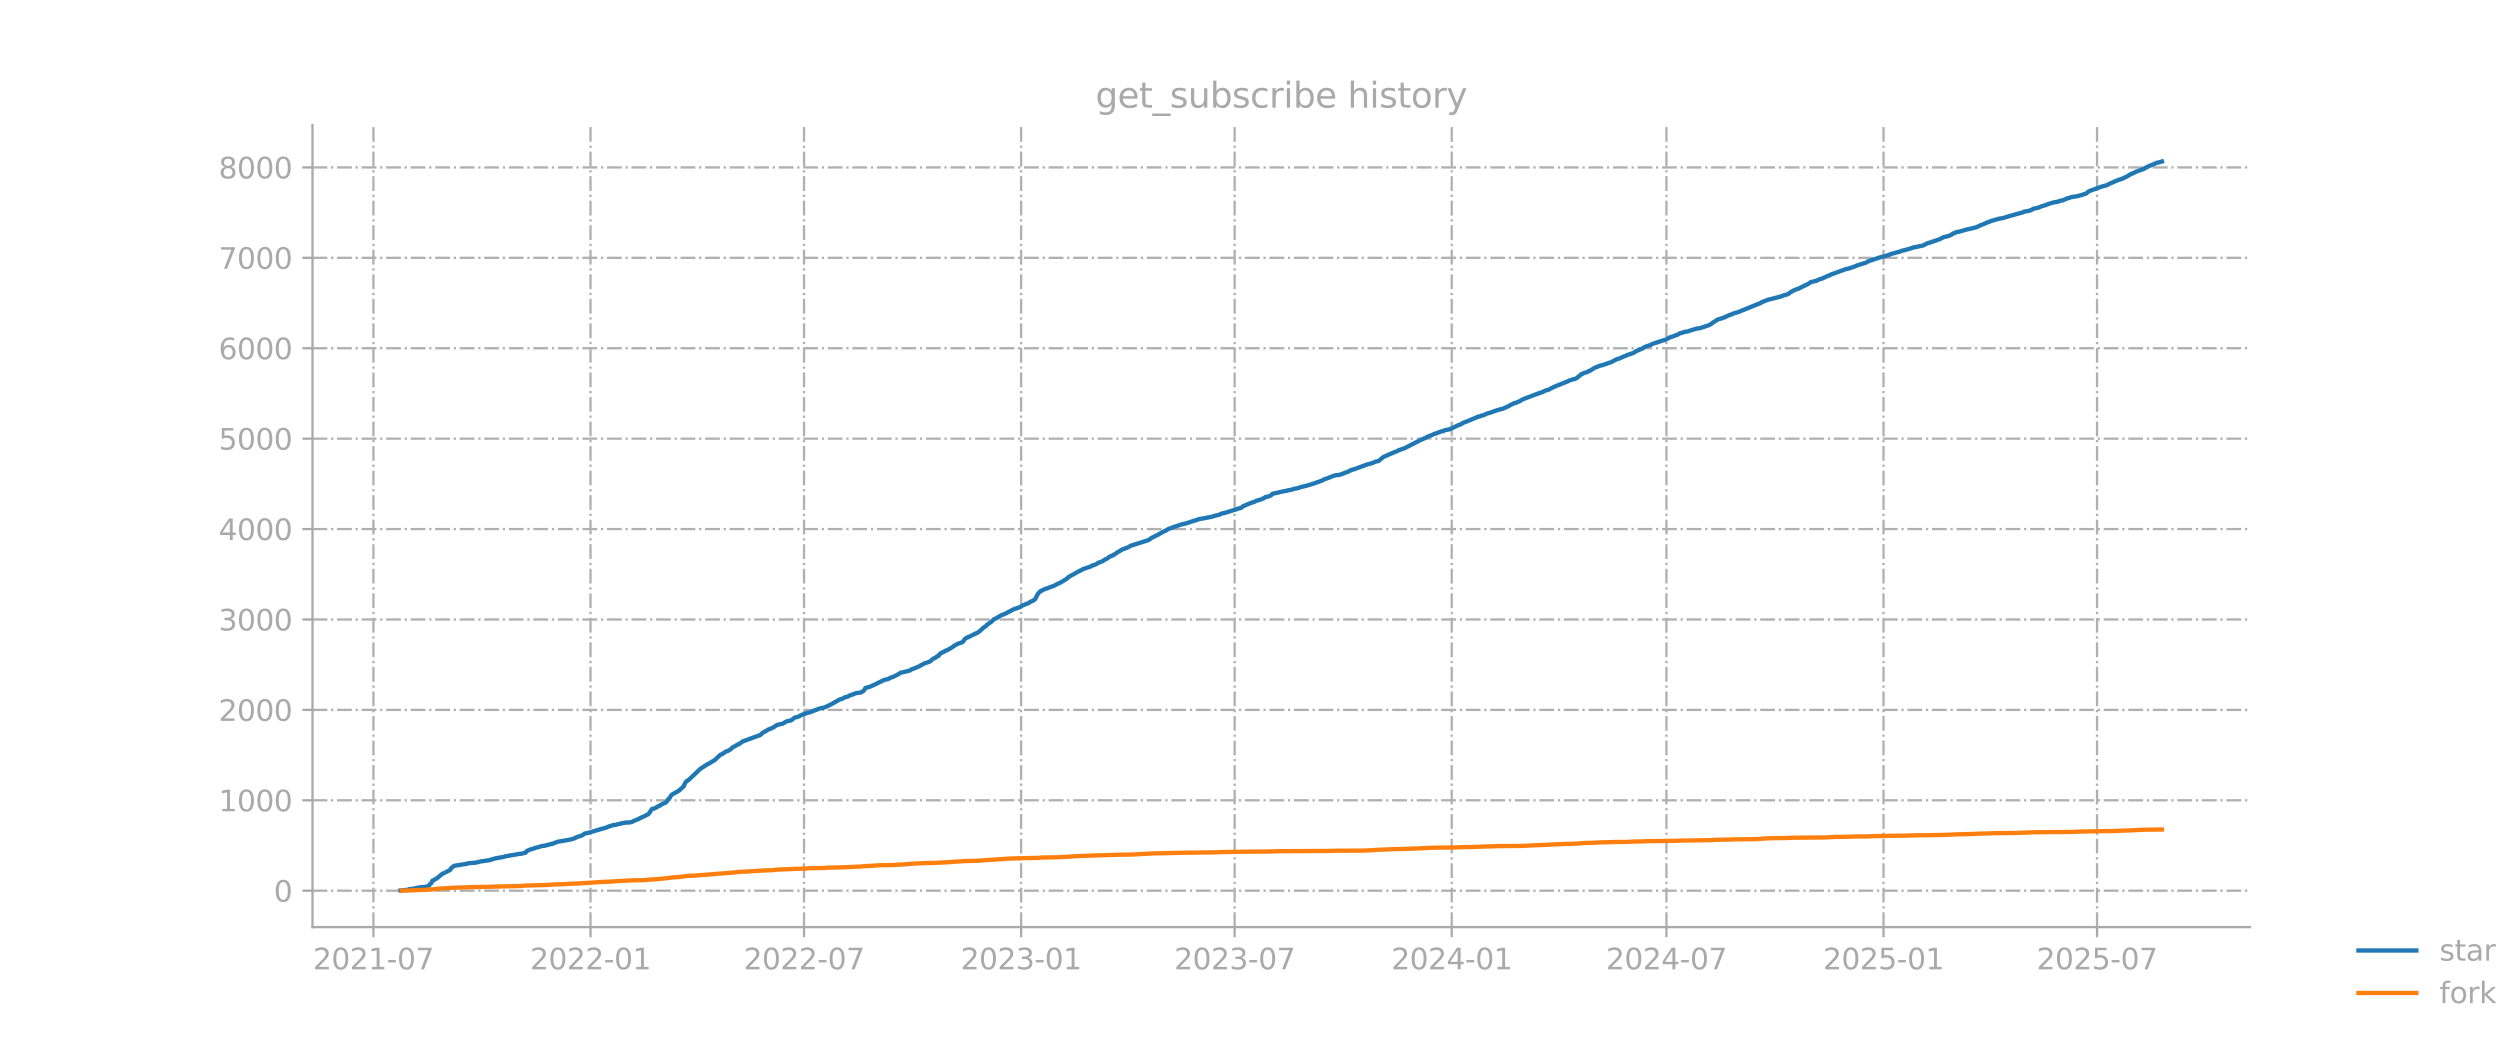 <?xml version="1.0" encoding="utf-8" standalone="no"?>
<!DOCTYPE svg PUBLIC "-//W3C//DTD SVG 1.1//EN"
  "http://www.w3.org/Graphics/SVG/1.1/DTD/svg11.dtd">
<svg xmlns:xlink="http://www.w3.org/1999/xlink" width="864pt" height="360pt" viewBox="0 0 864 360" xmlns="http://www.w3.org/2000/svg" version="1.1">
 <defs>
  <style type="text/css">*{stroke-linejoin: round; stroke-linecap: butt}</style>
 </defs>
 <g id="figure_1">
  <g id="patch_1">
   <path d="M 0 360 
L 864 360 
L 864 0 
L 0 0 
L 0 360 
z
" style="fill: none; opacity: 0"/>
  </g>
  <g id="axes_1">
   <g id="patch_2">
    <path d="M 108 320.4 
L 777.6 320.4 
L 777.6 43.2 
L 108 43.2 
L 108 320.4 
z
" style="fill: none; opacity: 0"/>
   </g>
   <g id="matplotlib.axis_1">
    <g id="xtick_1">
     <g id="line2d_1">
      <path d="M 129.059 320.4 
L 129.059 43.2 
" clip-path="url(#p26d58ba7fe)" style="fill: none; stroke-dasharray: 5.12,1.28,0.8,1.28; stroke-dashoffset: 0; stroke: #b0b0b0; stroke-width: 0.8"/>
     </g>
     <g id="line2d_2">
      <defs>
       <path id="m4374bdeec8" d="M 0 0 
L 0 3.5 
" style="stroke: #a9a9a9; stroke-width: 0.8"/>
      </defs>
      <g>
       <use xlink:href="#m4374bdeec8" x="129.059" y="320.4" style="fill: #a9a9a9; stroke: #a9a9a9; stroke-width: 0.8"/>
      </g>
     </g>
     <g id="text_1">
      <!-- 2021-07 -->
      <g style="fill: #a9a9a9" transform="translate(108.167 334.998) scale(0.1 -0.1)">
       <defs>
        <path id="DejaVuSans-32" d="M 1228 531 
L 3431 531 
L 3431 0 
L 469 0 
L 469 531 
Q 828 903 1448 1529 
Q 2069 2156 2228 2338 
Q 2531 2678 2651 2914 
Q 2772 3150 2772 3378 
Q 2772 3750 2511 3984 
Q 2250 4219 1831 4219 
Q 1534 4219 1204 4116 
Q 875 4013 500 3803 
L 500 4441 
Q 881 4594 1212 4672 
Q 1544 4750 1819 4750 
Q 2544 4750 2975 4387 
Q 3406 4025 3406 3419 
Q 3406 3131 3298 2873 
Q 3191 2616 2906 2266 
Q 2828 2175 2409 1742 
Q 1991 1309 1228 531 
z
" transform="scale(0.016)"/>
        <path id="DejaVuSans-30" d="M 2034 4250 
Q 1547 4250 1301 3770 
Q 1056 3291 1056 2328 
Q 1056 1369 1301 889 
Q 1547 409 2034 409 
Q 2525 409 2770 889 
Q 3016 1369 3016 2328 
Q 3016 3291 2770 3770 
Q 2525 4250 2034 4250 
z
M 2034 4750 
Q 2819 4750 3233 4129 
Q 3647 3509 3647 2328 
Q 3647 1150 3233 529 
Q 2819 -91 2034 -91 
Q 1250 -91 836 529 
Q 422 1150 422 2328 
Q 422 3509 836 4129 
Q 1250 4750 2034 4750 
z
" transform="scale(0.016)"/>
        <path id="DejaVuSans-31" d="M 794 531 
L 1825 531 
L 1825 4091 
L 703 3866 
L 703 4441 
L 1819 4666 
L 2450 4666 
L 2450 531 
L 3481 531 
L 3481 0 
L 794 0 
L 794 531 
z
" transform="scale(0.016)"/>
        <path id="DejaVuSans-2d" d="M 313 2009 
L 1997 2009 
L 1997 1497 
L 313 1497 
L 313 2009 
z
" transform="scale(0.016)"/>
        <path id="DejaVuSans-37" d="M 525 4666 
L 3525 4666 
L 3525 4397 
L 1831 0 
L 1172 0 
L 2766 4134 
L 525 4134 
L 525 4666 
z
" transform="scale(0.016)"/>
       </defs>
       <use xlink:href="#DejaVuSans-32"/>
       <use xlink:href="#DejaVuSans-30" transform="translate(63.623 0)"/>
       <use xlink:href="#DejaVuSans-32" transform="translate(127.246 0)"/>
       <use xlink:href="#DejaVuSans-31" transform="translate(190.869 0)"/>
       <use xlink:href="#DejaVuSans-2d" transform="translate(254.492 0)"/>
       <use xlink:href="#DejaVuSans-30" transform="translate(290.576 0)"/>
       <use xlink:href="#DejaVuSans-37" transform="translate(354.199 0)"/>
      </g>
     </g>
    </g>
    <g id="xtick_2">
     <g id="line2d_3">
      <path d="M 204.079 320.4 
L 204.079 43.2 
" clip-path="url(#p26d58ba7fe)" style="fill: none; stroke-dasharray: 5.12,1.28,0.8,1.28; stroke-dashoffset: 0; stroke: #b0b0b0; stroke-width: 0.8"/>
     </g>
     <g id="line2d_4">
      <g>
       <use xlink:href="#m4374bdeec8" x="204.079" y="320.4" style="fill: #a9a9a9; stroke: #a9a9a9; stroke-width: 0.8"/>
      </g>
     </g>
     <g id="text_2">
      <!-- 2022-01 -->
      <g style="fill: #a9a9a9" transform="translate(183.188 334.998) scale(0.1 -0.1)">
       <use xlink:href="#DejaVuSans-32"/>
       <use xlink:href="#DejaVuSans-30" transform="translate(63.623 0)"/>
       <use xlink:href="#DejaVuSans-32" transform="translate(127.246 0)"/>
       <use xlink:href="#DejaVuSans-32" transform="translate(190.869 0)"/>
       <use xlink:href="#DejaVuSans-2d" transform="translate(254.492 0)"/>
       <use xlink:href="#DejaVuSans-30" transform="translate(290.576 0)"/>
       <use xlink:href="#DejaVuSans-31" transform="translate(354.199 0)"/>
      </g>
     </g>
    </g>
    <g id="xtick_3">
     <g id="line2d_5">
      <path d="M 277.877 320.4 
L 277.877 43.2 
" clip-path="url(#p26d58ba7fe)" style="fill: none; stroke-dasharray: 5.12,1.28,0.8,1.28; stroke-dashoffset: 0; stroke: #b0b0b0; stroke-width: 0.8"/>
     </g>
     <g id="line2d_6">
      <g>
       <use xlink:href="#m4374bdeec8" x="277.877" y="320.4" style="fill: #a9a9a9; stroke: #a9a9a9; stroke-width: 0.8"/>
      </g>
     </g>
     <g id="text_3">
      <!-- 2022-07 -->
      <g style="fill: #a9a9a9" transform="translate(256.985 334.998) scale(0.1 -0.1)">
       <use xlink:href="#DejaVuSans-32"/>
       <use xlink:href="#DejaVuSans-30" transform="translate(63.623 0)"/>
       <use xlink:href="#DejaVuSans-32" transform="translate(127.246 0)"/>
       <use xlink:href="#DejaVuSans-32" transform="translate(190.869 0)"/>
       <use xlink:href="#DejaVuSans-2d" transform="translate(254.492 0)"/>
       <use xlink:href="#DejaVuSans-30" transform="translate(290.576 0)"/>
       <use xlink:href="#DejaVuSans-37" transform="translate(354.199 0)"/>
      </g>
     </g>
    </g>
    <g id="xtick_4">
     <g id="line2d_7">
      <path d="M 352.898 320.4 
L 352.898 43.2 
" clip-path="url(#p26d58ba7fe)" style="fill: none; stroke-dasharray: 5.12,1.28,0.8,1.28; stroke-dashoffset: 0; stroke: #b0b0b0; stroke-width: 0.8"/>
     </g>
     <g id="line2d_8">
      <g>
       <use xlink:href="#m4374bdeec8" x="352.898" y="320.4" style="fill: #a9a9a9; stroke: #a9a9a9; stroke-width: 0.8"/>
      </g>
     </g>
     <g id="text_4">
      <!-- 2023-01 -->
      <g style="fill: #a9a9a9" transform="translate(332.006 334.998) scale(0.1 -0.1)">
       <defs>
        <path id="DejaVuSans-33" d="M 2597 2516 
Q 3050 2419 3304 2112 
Q 3559 1806 3559 1356 
Q 3559 666 3084 287 
Q 2609 -91 1734 -91 
Q 1441 -91 1130 -33 
Q 819 25 488 141 
L 488 750 
Q 750 597 1062 519 
Q 1375 441 1716 441 
Q 2309 441 2620 675 
Q 2931 909 2931 1356 
Q 2931 1769 2642 2001 
Q 2353 2234 1838 2234 
L 1294 2234 
L 1294 2753 
L 1863 2753 
Q 2328 2753 2575 2939 
Q 2822 3125 2822 3475 
Q 2822 3834 2567 4026 
Q 2313 4219 1838 4219 
Q 1578 4219 1281 4162 
Q 984 4106 628 3988 
L 628 4550 
Q 988 4650 1302 4700 
Q 1616 4750 1894 4750 
Q 2613 4750 3031 4423 
Q 3450 4097 3450 3541 
Q 3450 3153 3228 2886 
Q 3006 2619 2597 2516 
z
" transform="scale(0.016)"/>
       </defs>
       <use xlink:href="#DejaVuSans-32"/>
       <use xlink:href="#DejaVuSans-30" transform="translate(63.623 0)"/>
       <use xlink:href="#DejaVuSans-32" transform="translate(127.246 0)"/>
       <use xlink:href="#DejaVuSans-33" transform="translate(190.869 0)"/>
       <use xlink:href="#DejaVuSans-2d" transform="translate(254.492 0)"/>
       <use xlink:href="#DejaVuSans-30" transform="translate(290.576 0)"/>
       <use xlink:href="#DejaVuSans-31" transform="translate(354.199 0)"/>
      </g>
     </g>
    </g>
    <g id="xtick_5">
     <g id="line2d_9">
      <path d="M 426.695 320.4 
L 426.695 43.2 
" clip-path="url(#p26d58ba7fe)" style="fill: none; stroke-dasharray: 5.12,1.28,0.8,1.28; stroke-dashoffset: 0; stroke: #b0b0b0; stroke-width: 0.8"/>
     </g>
     <g id="line2d_10">
      <g>
       <use xlink:href="#m4374bdeec8" x="426.695" y="320.4" style="fill: #a9a9a9; stroke: #a9a9a9; stroke-width: 0.8"/>
      </g>
     </g>
     <g id="text_5">
      <!-- 2023-07 -->
      <g style="fill: #a9a9a9" transform="translate(405.804 334.998) scale(0.1 -0.1)">
       <use xlink:href="#DejaVuSans-32"/>
       <use xlink:href="#DejaVuSans-30" transform="translate(63.623 0)"/>
       <use xlink:href="#DejaVuSans-32" transform="translate(127.246 0)"/>
       <use xlink:href="#DejaVuSans-33" transform="translate(190.869 0)"/>
       <use xlink:href="#DejaVuSans-2d" transform="translate(254.492 0)"/>
       <use xlink:href="#DejaVuSans-30" transform="translate(290.576 0)"/>
       <use xlink:href="#DejaVuSans-37" transform="translate(354.199 0)"/>
      </g>
     </g>
    </g>
    <g id="xtick_6">
     <g id="line2d_11">
      <path d="M 501.716 320.4 
L 501.716 43.2 
" clip-path="url(#p26d58ba7fe)" style="fill: none; stroke-dasharray: 5.12,1.28,0.8,1.28; stroke-dashoffset: 0; stroke: #b0b0b0; stroke-width: 0.8"/>
     </g>
     <g id="line2d_12">
      <g>
       <use xlink:href="#m4374bdeec8" x="501.716" y="320.4" style="fill: #a9a9a9; stroke: #a9a9a9; stroke-width: 0.8"/>
      </g>
     </g>
     <g id="text_6">
      <!-- 2024-01 -->
      <g style="fill: #a9a9a9" transform="translate(480.824 334.998) scale(0.1 -0.1)">
       <defs>
        <path id="DejaVuSans-34" d="M 2419 4116 
L 825 1625 
L 2419 1625 
L 2419 4116 
z
M 2253 4666 
L 3047 4666 
L 3047 1625 
L 3713 1625 
L 3713 1100 
L 3047 1100 
L 3047 0 
L 2419 0 
L 2419 1100 
L 313 1100 
L 313 1709 
L 2253 4666 
z
" transform="scale(0.016)"/>
       </defs>
       <use xlink:href="#DejaVuSans-32"/>
       <use xlink:href="#DejaVuSans-30" transform="translate(63.623 0)"/>
       <use xlink:href="#DejaVuSans-32" transform="translate(127.246 0)"/>
       <use xlink:href="#DejaVuSans-34" transform="translate(190.869 0)"/>
       <use xlink:href="#DejaVuSans-2d" transform="translate(254.492 0)"/>
       <use xlink:href="#DejaVuSans-30" transform="translate(290.576 0)"/>
       <use xlink:href="#DejaVuSans-31" transform="translate(354.199 0)"/>
      </g>
     </g>
    </g>
    <g id="xtick_7">
     <g id="line2d_13">
      <path d="M 575.921 320.4 
L 575.921 43.2 
" clip-path="url(#p26d58ba7fe)" style="fill: none; stroke-dasharray: 5.12,1.28,0.8,1.28; stroke-dashoffset: 0; stroke: #b0b0b0; stroke-width: 0.8"/>
     </g>
     <g id="line2d_14">
      <g>
       <use xlink:href="#m4374bdeec8" x="575.921" y="320.4" style="fill: #a9a9a9; stroke: #a9a9a9; stroke-width: 0.8"/>
      </g>
     </g>
     <g id="text_7">
      <!-- 2024-07 -->
      <g style="fill: #a9a9a9" transform="translate(555.029 334.998) scale(0.1 -0.1)">
       <use xlink:href="#DejaVuSans-32"/>
       <use xlink:href="#DejaVuSans-30" transform="translate(63.623 0)"/>
       <use xlink:href="#DejaVuSans-32" transform="translate(127.246 0)"/>
       <use xlink:href="#DejaVuSans-34" transform="translate(190.869 0)"/>
       <use xlink:href="#DejaVuSans-2d" transform="translate(254.492 0)"/>
       <use xlink:href="#DejaVuSans-30" transform="translate(290.576 0)"/>
       <use xlink:href="#DejaVuSans-37" transform="translate(354.199 0)"/>
      </g>
     </g>
    </g>
    <g id="xtick_8">
     <g id="line2d_15">
      <path d="M 650.942 320.4 
L 650.942 43.2 
" clip-path="url(#p26d58ba7fe)" style="fill: none; stroke-dasharray: 5.12,1.28,0.8,1.28; stroke-dashoffset: 0; stroke: #b0b0b0; stroke-width: 0.8"/>
     </g>
     <g id="line2d_16">
      <g>
       <use xlink:href="#m4374bdeec8" x="650.942" y="320.4" style="fill: #a9a9a9; stroke: #a9a9a9; stroke-width: 0.8"/>
      </g>
     </g>
     <g id="text_8">
      <!-- 2025-01 -->
      <g style="fill: #a9a9a9" transform="translate(630.05 334.998) scale(0.1 -0.1)">
       <defs>
        <path id="DejaVuSans-35" d="M 691 4666 
L 3169 4666 
L 3169 4134 
L 1269 4134 
L 1269 2991 
Q 1406 3038 1543 3061 
Q 1681 3084 1819 3084 
Q 2600 3084 3056 2656 
Q 3513 2228 3513 1497 
Q 3513 744 3044 326 
Q 2575 -91 1722 -91 
Q 1428 -91 1123 -41 
Q 819 9 494 109 
L 494 744 
Q 775 591 1075 516 
Q 1375 441 1709 441 
Q 2250 441 2565 725 
Q 2881 1009 2881 1497 
Q 2881 1984 2565 2268 
Q 2250 2553 1709 2553 
Q 1456 2553 1204 2497 
Q 953 2441 691 2322 
L 691 4666 
z
" transform="scale(0.016)"/>
       </defs>
       <use xlink:href="#DejaVuSans-32"/>
       <use xlink:href="#DejaVuSans-30" transform="translate(63.623 0)"/>
       <use xlink:href="#DejaVuSans-32" transform="translate(127.246 0)"/>
       <use xlink:href="#DejaVuSans-35" transform="translate(190.869 0)"/>
       <use xlink:href="#DejaVuSans-2d" transform="translate(254.492 0)"/>
       <use xlink:href="#DejaVuSans-30" transform="translate(290.576 0)"/>
       <use xlink:href="#DejaVuSans-31" transform="translate(354.199 0)"/>
      </g>
     </g>
    </g>
    <g id="xtick_9">
     <g id="line2d_17">
      <path d="M 724.739 320.4 
L 724.739 43.2 
" clip-path="url(#p26d58ba7fe)" style="fill: none; stroke-dasharray: 5.12,1.28,0.8,1.28; stroke-dashoffset: 0; stroke: #b0b0b0; stroke-width: 0.8"/>
     </g>
     <g id="line2d_18">
      <g>
       <use xlink:href="#m4374bdeec8" x="724.739" y="320.4" style="fill: #a9a9a9; stroke: #a9a9a9; stroke-width: 0.8"/>
      </g>
     </g>
     <g id="text_9">
      <!-- 2025-07 -->
      <g style="fill: #a9a9a9" transform="translate(703.848 334.998) scale(0.1 -0.1)">
       <use xlink:href="#DejaVuSans-32"/>
       <use xlink:href="#DejaVuSans-30" transform="translate(63.623 0)"/>
       <use xlink:href="#DejaVuSans-32" transform="translate(127.246 0)"/>
       <use xlink:href="#DejaVuSans-35" transform="translate(190.869 0)"/>
       <use xlink:href="#DejaVuSans-2d" transform="translate(254.492 0)"/>
       <use xlink:href="#DejaVuSans-30" transform="translate(290.576 0)"/>
       <use xlink:href="#DejaVuSans-37" transform="translate(354.199 0)"/>
      </g>
     </g>
    </g>
   </g>
   <g id="matplotlib.axis_2">
    <g id="ytick_1">
     <g id="line2d_19">
      <path d="M 108 307.831 
L 777.6 307.831 
" clip-path="url(#p26d58ba7fe)" style="fill: none; stroke-dasharray: 5.12,1.28,0.8,1.28; stroke-dashoffset: 0; stroke: #b0b0b0; stroke-width: 0.8"/>
     </g>
     <g id="line2d_20">
      <defs>
       <path id="mec5acf2d81" d="M 0 0 
L -3.5 0 
" style="stroke: #a9a9a9; stroke-width: 0.8"/>
      </defs>
      <g>
       <use xlink:href="#mec5acf2d81" x="108" y="307.831" style="fill: #a9a9a9; stroke: #a9a9a9; stroke-width: 0.8"/>
      </g>
     </g>
     <g id="text_10">
      <!-- 0 -->
      <g style="fill: #a9a9a9" transform="translate(94.638 311.63) scale(0.1 -0.1)">
       <use xlink:href="#DejaVuSans-30"/>
      </g>
     </g>
    </g>
    <g id="ytick_2">
     <g id="line2d_21">
      <path d="M 108 276.585 
L 777.6 276.585 
" clip-path="url(#p26d58ba7fe)" style="fill: none; stroke-dasharray: 5.12,1.28,0.8,1.28; stroke-dashoffset: 0; stroke: #b0b0b0; stroke-width: 0.8"/>
     </g>
     <g id="line2d_22">
      <g>
       <use xlink:href="#mec5acf2d81" x="108" y="276.585" style="fill: #a9a9a9; stroke: #a9a9a9; stroke-width: 0.8"/>
      </g>
     </g>
     <g id="text_11">
      <!-- 1000 -->
      <g style="fill: #a9a9a9" transform="translate(75.55 280.384) scale(0.1 -0.1)">
       <use xlink:href="#DejaVuSans-31"/>
       <use xlink:href="#DejaVuSans-30" transform="translate(63.623 0)"/>
       <use xlink:href="#DejaVuSans-30" transform="translate(127.246 0)"/>
       <use xlink:href="#DejaVuSans-30" transform="translate(190.869 0)"/>
      </g>
     </g>
    </g>
    <g id="ytick_3">
     <g id="line2d_23">
      <path d="M 108 245.339 
L 777.6 245.339 
" clip-path="url(#p26d58ba7fe)" style="fill: none; stroke-dasharray: 5.12,1.28,0.8,1.28; stroke-dashoffset: 0; stroke: #b0b0b0; stroke-width: 0.8"/>
     </g>
     <g id="line2d_24">
      <g>
       <use xlink:href="#mec5acf2d81" x="108" y="245.339" style="fill: #a9a9a9; stroke: #a9a9a9; stroke-width: 0.8"/>
      </g>
     </g>
     <g id="text_12">
      <!-- 2000 -->
      <g style="fill: #a9a9a9" transform="translate(75.55 249.138) scale(0.1 -0.1)">
       <use xlink:href="#DejaVuSans-32"/>
       <use xlink:href="#DejaVuSans-30" transform="translate(63.623 0)"/>
       <use xlink:href="#DejaVuSans-30" transform="translate(127.246 0)"/>
       <use xlink:href="#DejaVuSans-30" transform="translate(190.869 0)"/>
      </g>
     </g>
    </g>
    <g id="ytick_4">
     <g id="line2d_25">
      <path d="M 108 214.093 
L 777.6 214.093 
" clip-path="url(#p26d58ba7fe)" style="fill: none; stroke-dasharray: 5.12,1.28,0.8,1.28; stroke-dashoffset: 0; stroke: #b0b0b0; stroke-width: 0.8"/>
     </g>
     <g id="line2d_26">
      <g>
       <use xlink:href="#mec5acf2d81" x="108" y="214.093" style="fill: #a9a9a9; stroke: #a9a9a9; stroke-width: 0.8"/>
      </g>
     </g>
     <g id="text_13">
      <!-- 3000 -->
      <g style="fill: #a9a9a9" transform="translate(75.55 217.892) scale(0.1 -0.1)">
       <use xlink:href="#DejaVuSans-33"/>
       <use xlink:href="#DejaVuSans-30" transform="translate(63.623 0)"/>
       <use xlink:href="#DejaVuSans-30" transform="translate(127.246 0)"/>
       <use xlink:href="#DejaVuSans-30" transform="translate(190.869 0)"/>
      </g>
     </g>
    </g>
    <g id="ytick_5">
     <g id="line2d_27">
      <path d="M 108 182.847 
L 777.6 182.847 
" clip-path="url(#p26d58ba7fe)" style="fill: none; stroke-dasharray: 5.12,1.28,0.8,1.28; stroke-dashoffset: 0; stroke: #b0b0b0; stroke-width: 0.8"/>
     </g>
     <g id="line2d_28">
      <g>
       <use xlink:href="#mec5acf2d81" x="108" y="182.847" style="fill: #a9a9a9; stroke: #a9a9a9; stroke-width: 0.8"/>
      </g>
     </g>
     <g id="text_14">
      <!-- 4000 -->
      <g style="fill: #a9a9a9" transform="translate(75.55 186.646) scale(0.1 -0.1)">
       <use xlink:href="#DejaVuSans-34"/>
       <use xlink:href="#DejaVuSans-30" transform="translate(63.623 0)"/>
       <use xlink:href="#DejaVuSans-30" transform="translate(127.246 0)"/>
       <use xlink:href="#DejaVuSans-30" transform="translate(190.869 0)"/>
      </g>
     </g>
    </g>
    <g id="ytick_6">
     <g id="line2d_29">
      <path d="M 108 151.601 
L 777.6 151.601 
" clip-path="url(#p26d58ba7fe)" style="fill: none; stroke-dasharray: 5.12,1.28,0.8,1.28; stroke-dashoffset: 0; stroke: #b0b0b0; stroke-width: 0.8"/>
     </g>
     <g id="line2d_30">
      <g>
       <use xlink:href="#mec5acf2d81" x="108" y="151.601" style="fill: #a9a9a9; stroke: #a9a9a9; stroke-width: 0.8"/>
      </g>
     </g>
     <g id="text_15">
      <!-- 5000 -->
      <g style="fill: #a9a9a9" transform="translate(75.55 155.4) scale(0.1 -0.1)">
       <use xlink:href="#DejaVuSans-35"/>
       <use xlink:href="#DejaVuSans-30" transform="translate(63.623 0)"/>
       <use xlink:href="#DejaVuSans-30" transform="translate(127.246 0)"/>
       <use xlink:href="#DejaVuSans-30" transform="translate(190.869 0)"/>
      </g>
     </g>
    </g>
    <g id="ytick_7">
     <g id="line2d_31">
      <path d="M 108 120.354 
L 777.6 120.354 
" clip-path="url(#p26d58ba7fe)" style="fill: none; stroke-dasharray: 5.12,1.28,0.8,1.28; stroke-dashoffset: 0; stroke: #b0b0b0; stroke-width: 0.8"/>
     </g>
     <g id="line2d_32">
      <g>
       <use xlink:href="#mec5acf2d81" x="108" y="120.354" style="fill: #a9a9a9; stroke: #a9a9a9; stroke-width: 0.8"/>
      </g>
     </g>
     <g id="text_16">
      <!-- 6000 -->
      <g style="fill: #a9a9a9" transform="translate(75.55 124.154) scale(0.1 -0.1)">
       <defs>
        <path id="DejaVuSans-36" d="M 2113 2584 
Q 1688 2584 1439 2293 
Q 1191 2003 1191 1497 
Q 1191 994 1439 701 
Q 1688 409 2113 409 
Q 2538 409 2786 701 
Q 3034 994 3034 1497 
Q 3034 2003 2786 2293 
Q 2538 2584 2113 2584 
z
M 3366 4563 
L 3366 3988 
Q 3128 4100 2886 4159 
Q 2644 4219 2406 4219 
Q 1781 4219 1451 3797 
Q 1122 3375 1075 2522 
Q 1259 2794 1537 2939 
Q 1816 3084 2150 3084 
Q 2853 3084 3261 2657 
Q 3669 2231 3669 1497 
Q 3669 778 3244 343 
Q 2819 -91 2113 -91 
Q 1303 -91 875 529 
Q 447 1150 447 2328 
Q 447 3434 972 4092 
Q 1497 4750 2381 4750 
Q 2619 4750 2861 4703 
Q 3103 4656 3366 4563 
z
" transform="scale(0.016)"/>
       </defs>
       <use xlink:href="#DejaVuSans-36"/>
       <use xlink:href="#DejaVuSans-30" transform="translate(63.623 0)"/>
       <use xlink:href="#DejaVuSans-30" transform="translate(127.246 0)"/>
       <use xlink:href="#DejaVuSans-30" transform="translate(190.869 0)"/>
      </g>
     </g>
    </g>
    <g id="ytick_8">
     <g id="line2d_33">
      <path d="M 108 89.108 
L 777.6 89.108 
" clip-path="url(#p26d58ba7fe)" style="fill: none; stroke-dasharray: 5.12,1.28,0.8,1.28; stroke-dashoffset: 0; stroke: #b0b0b0; stroke-width: 0.8"/>
     </g>
     <g id="line2d_34">
      <g>
       <use xlink:href="#mec5acf2d81" x="108" y="89.108" style="fill: #a9a9a9; stroke: #a9a9a9; stroke-width: 0.8"/>
      </g>
     </g>
     <g id="text_17">
      <!-- 7000 -->
      <g style="fill: #a9a9a9" transform="translate(75.55 92.908) scale(0.1 -0.1)">
       <use xlink:href="#DejaVuSans-37"/>
       <use xlink:href="#DejaVuSans-30" transform="translate(63.623 0)"/>
       <use xlink:href="#DejaVuSans-30" transform="translate(127.246 0)"/>
       <use xlink:href="#DejaVuSans-30" transform="translate(190.869 0)"/>
      </g>
     </g>
    </g>
    <g id="ytick_9">
     <g id="line2d_35">
      <path d="M 108 57.862 
L 777.6 57.862 
" clip-path="url(#p26d58ba7fe)" style="fill: none; stroke-dasharray: 5.12,1.28,0.8,1.28; stroke-dashoffset: 0; stroke: #b0b0b0; stroke-width: 0.8"/>
     </g>
     <g id="line2d_36">
      <g>
       <use xlink:href="#mec5acf2d81" x="108" y="57.862" style="fill: #a9a9a9; stroke: #a9a9a9; stroke-width: 0.8"/>
      </g>
     </g>
     <g id="text_18">
      <!-- 8000 -->
      <g style="fill: #a9a9a9" transform="translate(75.55 61.661) scale(0.1 -0.1)">
       <defs>
        <path id="DejaVuSans-38" d="M 2034 2216 
Q 1584 2216 1326 1975 
Q 1069 1734 1069 1313 
Q 1069 891 1326 650 
Q 1584 409 2034 409 
Q 2484 409 2743 651 
Q 3003 894 3003 1313 
Q 3003 1734 2745 1975 
Q 2488 2216 2034 2216 
z
M 1403 2484 
Q 997 2584 770 2862 
Q 544 3141 544 3541 
Q 544 4100 942 4425 
Q 1341 4750 2034 4750 
Q 2731 4750 3128 4425 
Q 3525 4100 3525 3541 
Q 3525 3141 3298 2862 
Q 3072 2584 2669 2484 
Q 3125 2378 3379 2068 
Q 3634 1759 3634 1313 
Q 3634 634 3220 271 
Q 2806 -91 2034 -91 
Q 1263 -91 848 271 
Q 434 634 434 1313 
Q 434 1759 690 2068 
Q 947 2378 1403 2484 
z
M 1172 3481 
Q 1172 3119 1398 2916 
Q 1625 2713 2034 2713 
Q 2441 2713 2670 2916 
Q 2900 3119 2900 3481 
Q 2900 3844 2670 4047 
Q 2441 4250 2034 4250 
Q 1625 4250 1398 4047 
Q 1172 3844 1172 3481 
z
" transform="scale(0.016)"/>
       </defs>
       <use xlink:href="#DejaVuSans-38"/>
       <use xlink:href="#DejaVuSans-30" transform="translate(63.623 0)"/>
       <use xlink:href="#DejaVuSans-30" transform="translate(127.246 0)"/>
       <use xlink:href="#DejaVuSans-30" transform="translate(190.869 0)"/>
      </g>
     </g>
    </g>
   </g>
   <g id="line2d_37">
    <path d="M 138.436 307.738 
L 140.883 307.519 
L 141.29 307.331 
L 142.921 307.113 
L 144.552 306.769 
L 145.368 306.644 
L 147.406 306.456 
L 148.222 306.113 
L 148.629 305.55 
L 149.037 305.269 
L 149.445 304.332 
L 149.853 304.269 
L 150.26 303.925 
L 151.076 303.488 
L 152.707 302.113 
L 154.337 301.27 
L 155.561 300.676 
L 155.968 299.988 
L 156.784 299.364 
L 157.192 299.176 
L 161.269 298.551 
L 161.676 298.364 
L 164.53 298.114 
L 166.161 297.708 
L 169.423 297.239 
L 169.831 297.02 
L 170.239 296.958 
L 171.054 296.676 
L 173.908 296.176 
L 174.724 295.926 
L 178.393 295.302 
L 179.208 295.114 
L 180.024 295.083 
L 181.655 294.677 
L 182.062 294.083 
L 183.286 293.583 
L 184.509 293.239 
L 184.917 293.021 
L 185.732 292.864 
L 187.363 292.364 
L 188.178 292.302 
L 188.994 292.083 
L 190.625 291.646 
L 191.032 291.615 
L 191.848 291.208 
L 192.256 291.146 
L 192.663 290.927 
L 197.148 290.146 
L 198.779 289.646 
L 199.187 289.365 
L 201.225 288.677 
L 202.041 288.084 
L 203.264 287.834 
L 208.564 286.271 
L 208.972 286.209 
L 210.603 285.553 
L 211.011 285.49 
L 211.826 285.147 
L 212.642 285.115 
L 213.865 284.74 
L 214.272 284.74 
L 214.68 284.553 
L 215.496 284.459 
L 215.903 284.303 
L 217.534 284.24 
L 218.35 284.084 
L 219.165 283.647 
L 220.388 283.178 
L 221.204 282.741 
L 222.427 282.209 
L 224.058 281.366 
L 224.465 280.897 
L 225.281 279.585 
L 225.689 279.46 
L 226.096 279.46 
L 227.727 278.522 
L 228.135 278.429 
L 228.543 278.022 
L 229.358 277.679 
L 230.174 277.304 
L 230.581 276.804 
L 230.989 276.116 
L 231.397 275.835 
L 231.804 275.085 
L 232.212 274.617 
L 234.658 273.242 
L 236.289 271.742 
L 236.697 270.773 
L 237.105 270.148 
L 237.513 269.805 
L 237.92 269.617 
L 241.182 266.524 
L 241.997 265.743 
L 244.444 264.149 
L 244.852 263.993 
L 246.482 262.993 
L 246.89 262.806 
L 248.929 260.868 
L 249.744 260.525 
L 250.56 259.931 
L 250.967 259.681 
L 251.375 259.618 
L 252.598 258.9 
L 253.006 258.431 
L 255.045 257.275 
L 255.452 257.119 
L 256.675 256.244 
L 262.791 253.994 
L 263.607 253.213 
L 264.83 252.588 
L 265.645 252.057 
L 266.461 251.807 
L 266.868 251.526 
L 267.276 251.401 
L 268.499 250.557 
L 270.538 250.088 
L 271.761 249.339 
L 272.984 249.057 
L 273.392 248.964 
L 274.615 248.026 
L 276.246 247.557 
L 276.654 247.214 
L 279.1 246.339 
L 279.916 246.183 
L 280.731 245.839 
L 283.585 244.745 
L 284.4 244.652 
L 285.624 244.214 
L 287.662 243.183 
L 290.109 241.777 
L 290.924 241.558 
L 292.147 240.933 
L 292.963 240.777 
L 293.778 240.277 
L 294.593 240.058 
L 295.817 239.558 
L 297.448 239.34 
L 298.263 238.902 
L 298.671 238.527 
L 299.078 237.777 
L 300.709 237.309 
L 302.34 236.559 
L 304.786 235.371 
L 305.602 234.965 
L 306.825 234.715 
L 308.048 234.09 
L 308.456 234.028 
L 310.495 232.997 
L 311.31 232.466 
L 312.533 232.216 
L 314.572 231.684 
L 314.98 231.341 
L 315.795 231.06 
L 317.834 230.216 
L 318.241 229.903 
L 318.649 229.747 
L 319.464 229.278 
L 321.095 228.747 
L 321.911 228.216 
L 322.318 227.779 
L 322.726 227.529 
L 323.134 227.435 
L 323.949 226.748 
L 324.357 226.685 
L 324.765 225.998 
L 325.173 225.81 
L 325.58 225.466 
L 325.988 225.404 
L 326.803 224.873 
L 327.619 224.592 
L 328.027 224.279 
L 328.434 224.123 
L 330.065 222.998 
L 331.288 222.373 
L 332.104 222.154 
L 332.919 221.686 
L 333.327 220.967 
L 334.142 220.342 
L 334.55 220.248 
L 336.996 219.03 
L 337.812 218.686 
L 338.627 218.092 
L 339.85 216.936 
L 340.666 216.436 
L 341.074 215.968 
L 342.705 214.812 
L 343.52 213.968 
L 344.335 213.687 
L 345.151 213.124 
L 346.374 212.468 
L 346.782 212.406 
L 350.451 210.5 
L 351.674 210.125 
L 352.898 209.625 
L 353.305 209.281 
L 354.936 208.625 
L 355.344 208.5 
L 356.159 207.969 
L 356.975 207.625 
L 357.79 207.031 
L 358.606 205.375 
L 359.421 204.438 
L 360.644 203.782 
L 361.46 203.438 
L 361.867 203.375 
L 362.683 203 
L 364.314 202.438 
L 365.129 201.969 
L 365.945 201.563 
L 366.352 201.438 
L 368.799 199.938 
L 369.206 199.47 
L 370.43 198.751 
L 370.837 198.595 
L 371.653 198.095 
L 373.284 197.189 
L 373.691 197.095 
L 374.099 196.751 
L 376.953 195.783 
L 377.361 195.501 
L 378.176 195.251 
L 378.992 194.908 
L 379.399 194.564 
L 381.03 193.97 
L 381.846 193.377 
L 382.661 193.033 
L 383.477 192.377 
L 384.292 192.127 
L 384.7 191.752 
L 385.107 191.689 
L 385.923 191.064 
L 387.962 189.846 
L 388.777 189.596 
L 389.185 189.346 
L 389.592 189.283 
L 390.816 188.596 
L 396.931 186.659 
L 398.155 185.784 
L 398.562 185.628 
L 399.378 185.159 
L 399.785 185.034 
L 402.232 183.628 
L 402.639 183.534 
L 403.863 182.784 
L 405.086 182.347 
L 405.901 182.066 
L 407.532 181.503 
L 408.348 181.222 
L 409.978 180.878 
L 410.386 180.691 
L 411.202 180.472 
L 411.609 180.285 
L 412.017 180.222 
L 412.425 180.003 
L 413.24 179.847 
L 414.463 179.378 
L 415.687 179.191 
L 418.133 178.722 
L 419.356 178.441 
L 419.764 178.254 
L 420.579 178.097 
L 421.395 177.879 
L 422.21 177.504 
L 422.618 177.347 
L 423.026 177.347 
L 427.51 175.941 
L 427.918 175.723 
L 428.326 175.723 
L 429.141 175.41 
L 429.549 174.973 
L 431.995 173.942 
L 433.626 173.379 
L 434.034 173.129 
L 435.257 172.754 
L 436.073 172.536 
L 436.48 172.254 
L 436.888 172.161 
L 437.296 171.786 
L 438.519 171.536 
L 439.334 171.161 
L 439.742 170.661 
L 444.227 169.661 
L 444.635 169.661 
L 445.042 169.473 
L 446.673 169.161 
L 447.081 168.973 
L 448.712 168.661 
L 449.527 168.317 
L 450.343 168.161 
L 452.381 167.63 
L 454.012 167.099 
L 454.42 167.005 
L 454.828 166.786 
L 455.643 166.568 
L 456.459 166.224 
L 457.274 165.911 
L 457.682 165.63 
L 458.497 165.38 
L 461.351 164.287 
L 462.982 164.099 
L 466.244 162.88 
L 466.652 162.568 
L 467.059 162.474 
L 467.467 162.256 
L 467.875 162.224 
L 472.36 160.568 
L 474.398 160.006 
L 475.214 159.6 
L 476.437 159.318 
L 478.068 157.944 
L 479.699 157.225 
L 480.922 156.694 
L 482.553 156.006 
L 482.961 155.881 
L 483.368 155.6 
L 485.407 154.913 
L 489.484 152.819 
L 490.299 152.444 
L 490.707 152.132 
L 491.523 151.851 
L 493.969 150.663 
L 494.377 150.569 
L 495.6 150.007 
L 497.231 149.445 
L 498.046 149.101 
L 498.862 148.976 
L 499.269 148.695 
L 500.9 148.382 
L 501.716 148.039 
L 504.162 146.851 
L 504.57 146.789 
L 505.793 146.07 
L 507.016 145.633 
L 509.87 144.414 
L 510.278 144.289 
L 510.686 144.008 
L 511.501 143.914 
L 511.909 143.633 
L 512.724 143.508 
L 513.54 143.102 
L 513.947 142.914 
L 514.763 142.695 
L 515.578 142.446 
L 516.801 141.977 
L 518.025 141.571 
L 519.248 141.289 
L 520.879 140.602 
L 521.694 140.165 
L 523.325 139.321 
L 524.14 139.133 
L 524.548 138.883 
L 524.956 138.79 
L 526.179 138.071 
L 526.994 137.727 
L 532.295 135.728 
L 532.702 135.665 
L 534.333 134.884 
L 535.149 134.728 
L 535.964 134.259 
L 537.595 133.478 
L 541.672 131.853 
L 542.488 131.447 
L 542.895 131.353 
L 543.711 131.041 
L 544.119 131.041 
L 544.934 130.666 
L 546.565 129.291 
L 546.973 129.166 
L 547.38 128.916 
L 548.604 128.572 
L 549.011 128.26 
L 549.419 128.166 
L 550.642 127.416 
L 551.05 127.135 
L 552.273 126.666 
L 552.681 126.447 
L 553.904 126.166 
L 555.943 125.448 
L 556.758 125.198 
L 557.981 124.541 
L 558.797 124.135 
L 559.612 123.917 
L 561.243 123.167 
L 561.651 123.042 
L 562.466 122.667 
L 564.505 121.979 
L 565.728 121.198 
L 566.136 121.104 
L 566.951 120.698 
L 567.766 120.386 
L 568.174 120.011 
L 569.397 119.542 
L 569.805 119.48 
L 571.436 118.73 
L 572.659 118.355 
L 573.067 118.167 
L 573.475 118.105 
L 574.29 117.761 
L 575.513 117.48 
L 576.329 117.011 
L 576.736 116.855 
L 577.144 116.542 
L 578.367 116.23 
L 578.775 115.98 
L 579.59 115.761 
L 580.814 115.074 
L 581.221 115.043 
L 582.444 114.636 
L 583.26 114.574 
L 584.075 114.261 
L 586.522 113.512 
L 587.337 113.48 
L 590.599 112.387 
L 591.414 111.949 
L 591.822 111.574 
L 593.045 110.824 
L 593.453 110.512 
L 594.676 110.106 
L 595.491 109.887 
L 597.938 108.762 
L 598.346 108.7 
L 599.161 108.293 
L 600.792 107.856 
L 601.607 107.481 
L 602.423 107.169 
L 606.092 105.669 
L 606.908 105.356 
L 608.539 104.7 
L 608.946 104.325 
L 609.354 104.263 
L 610.985 103.607 
L 612.616 103.2 
L 613.023 103.138 
L 613.431 102.95 
L 613.839 102.919 
L 614.654 102.638 
L 615.062 102.607 
L 616.285 102.138 
L 617.916 101.669 
L 618.732 101.044 
L 620.362 100.138 
L 620.77 100.045 
L 621.586 99.732 
L 624.847 98.138 
L 625.255 97.92 
L 625.663 97.545 
L 627.701 97.045 
L 628.925 96.482 
L 629.74 96.264 
L 631.779 95.295 
L 632.186 95.264 
L 632.594 94.951 
L 637.894 93.014 
L 638.71 92.858 
L 640.748 92.202 
L 641.972 91.671 
L 644.826 90.796 
L 645.641 90.327 
L 648.495 89.358 
L 650.126 88.827 
L 651.349 88.546 
L 652.572 88.171 
L 652.98 88.077 
L 653.388 87.796 
L 654.203 87.609 
L 655.834 87.14 
L 656.242 87.109 
L 657.057 86.734 
L 659.911 86.015 
L 661.542 85.421 
L 661.95 85.421 
L 663.173 85.14 
L 663.989 84.984 
L 664.804 84.765 
L 666.027 84.109 
L 667.25 83.734 
L 670.104 82.765 
L 671.735 81.953 
L 672.958 81.672 
L 673.774 81.422 
L 674.589 81.016 
L 674.997 80.672 
L 675.812 80.422 
L 676.22 80.172 
L 677.036 80.078 
L 679.89 79.266 
L 681.113 79.016 
L 682.336 78.703 
L 683.151 78.516 
L 684.375 77.891 
L 686.006 77.266 
L 686.821 76.829 
L 687.229 76.797 
L 688.044 76.391 
L 690.898 75.579 
L 692.121 75.391 
L 692.937 75.141 
L 694.16 74.766 
L 697.829 73.735 
L 698.645 73.517 
L 699.053 73.423 
L 699.46 73.173 
L 700.276 73.017 
L 701.091 72.923 
L 701.499 72.704 
L 701.907 72.673 
L 702.722 72.142 
L 704.353 71.798 
L 705.168 71.454 
L 705.984 71.173 
L 706.799 70.954 
L 707.615 70.611 
L 708.43 70.329 
L 710.061 69.861 
L 710.876 69.798 
L 711.692 69.517 
L 712.1 69.361 
L 712.915 69.236 
L 714.546 68.517 
L 714.954 68.455 
L 715.769 68.142 
L 718.215 67.736 
L 719.031 67.486 
L 719.439 67.424 
L 720.254 67.08 
L 720.662 67.017 
L 721.069 66.799 
L 721.885 66.111 
L 725.962 64.611 
L 726.778 64.361 
L 727.593 64.143 
L 728.408 63.924 
L 728.816 63.612 
L 730.447 62.893 
L 732.078 62.205 
L 732.893 61.955 
L 733.709 61.643 
L 735.34 60.831 
L 736.563 60.081 
L 736.971 59.987 
L 738.194 59.362 
L 739.009 59.05 
L 740.64 58.487 
L 741.048 58.3 
L 741.456 57.956 
L 741.863 57.862 
L 742.679 57.362 
L 743.086 57.269 
L 743.902 56.894 
L 744.717 56.581 
L 745.533 56.206 
L 745.94 56.175 
L 747.164 55.8 
L 747.164 55.8 
" clip-path="url(#p26d58ba7fe)" style="fill: none; stroke: #1f77b4; stroke-width: 1.5; stroke-linecap: square"/>
   </g>
   <g id="line2d_38">
    <path d="M 138.844 307.8 
L 142.514 307.706 
L 145.775 307.55 
L 147.406 307.55 
L 147.814 307.425 
L 149.853 307.331 
L 152.299 307.05 
L 154.745 306.956 
L 155.561 306.863 
L 158.415 306.738 
L 161.269 306.644 
L 163.307 306.581 
L 168.608 306.488 
L 170.646 306.425 
L 174.316 306.331 
L 175.947 306.3 
L 180.024 306.206 
L 181.655 306.05 
L 183.286 306.019 
L 185.732 305.925 
L 187.363 305.894 
L 189.401 305.831 
L 191.032 305.675 
L 194.702 305.582 
L 195.517 305.519 
L 197.148 305.425 
L 199.594 305.332 
L 201.225 305.238 
L 208.564 304.769 
L 211.418 304.675 
L 212.642 304.55 
L 214.68 304.457 
L 218.757 304.238 
L 222.835 304.175 
L 224.465 303.988 
L 226.504 303.894 
L 230.581 303.488 
L 233.028 303.176 
L 234.658 303.113 
L 237.92 302.676 
L 240.367 302.613 
L 241.59 302.488 
L 242.813 302.394 
L 254.229 301.488 
L 255.045 301.332 
L 257.491 301.238 
L 264.014 300.832 
L 266.868 300.738 
L 268.499 300.551 
L 270.538 300.457 
L 272.984 300.363 
L 275.023 300.27 
L 276.654 300.238 
L 278.692 300.176 
L 279.508 300.051 
L 285.216 299.957 
L 286.031 299.863 
L 290.924 299.77 
L 294.593 299.582 
L 297.448 299.489 
L 299.078 299.301 
L 301.932 299.207 
L 302.748 299.082 
L 304.786 299.02 
L 308.864 298.957 
L 310.495 298.801 
L 312.125 298.77 
L 313.349 298.676 
L 314.98 298.52 
L 319.057 298.301 
L 323.134 298.207 
L 326.803 298.02 
L 328.027 297.989 
L 328.842 297.864 
L 330.881 297.77 
L 331.696 297.708 
L 332.512 297.645 
L 333.327 297.583 
L 337.404 297.489 
L 346.374 296.895 
L 347.189 296.833 
L 348.413 296.739 
L 351.267 296.645 
L 353.305 296.583 
L 359.013 296.489 
L 359.829 296.364 
L 365.537 296.27 
L 369.614 296.051 
L 370.43 296.02 
L 371.245 295.926 
L 373.284 295.833 
L 375.322 295.77 
L 377.361 295.677 
L 379.399 295.614 
L 383.069 295.52 
L 385.515 295.427 
L 391.223 295.333 
L 395.708 295.083 
L 397.339 295.02 
L 398.562 294.927 
L 404.27 294.833 
L 406.717 294.739 
L 414.056 294.645 
L 415.687 294.614 
L 420.579 294.552 
L 421.395 294.489 
L 427.103 294.395 
L 428.734 294.364 
L 439.334 294.27 
L 441.781 294.177 
L 458.905 294.083 
L 460.944 294.02 
L 471.544 293.958 
L 472.36 293.895 
L 474.398 293.833 
L 475.622 293.708 
L 478.068 293.614 
L 480.922 293.489 
L 484.591 293.396 
L 486.63 293.333 
L 489.484 293.239 
L 492.746 293.083 
L 494.784 292.989 
L 496.415 292.958 
L 503.347 292.864 
L 505.793 292.771 
L 510.278 292.677 
L 513.132 292.552 
L 515.986 292.489 
L 516.801 292.427 
L 526.587 292.333 
L 530.664 292.114 
L 533.518 292.021 
L 538.003 291.771 
L 540.857 291.677 
L 542.488 291.646 
L 545.342 291.552 
L 547.38 291.333 
L 551.458 291.24 
L 552.273 291.146 
L 556.35 291.052 
L 558.389 290.99 
L 562.874 290.958 
L 563.689 290.865 
L 568.174 290.771 
L 568.99 290.708 
L 577.959 290.615 
L 580.406 290.521 
L 586.522 290.427 
L 588.152 290.396 
L 591.822 290.333 
L 592.637 290.24 
L 597.938 290.146 
L 599.976 290.083 
L 607.315 289.99 
L 608.539 289.896 
L 609.762 289.802 
L 610.985 289.708 
L 617.101 289.615 
L 619.547 289.521 
L 630.555 289.427 
L 634.225 289.24 
L 639.118 289.177 
L 639.933 289.115 
L 646.049 289.052 
L 646.864 288.99 
L 651.349 288.896 
L 652.98 288.865 
L 659.911 288.771 
L 660.727 288.709 
L 668.066 288.615 
L 669.697 288.584 
L 673.366 288.49 
L 676.628 288.334 
L 681.113 288.24 
L 683.967 288.115 
L 687.636 288.021 
L 688.452 287.959 
L 696.606 287.865 
L 698.645 287.802 
L 701.091 287.709 
L 703.538 287.615 
L 715.769 287.521 
L 718.623 287.396 
L 723.516 287.303 
L 725.147 287.271 
L 731.67 287.178 
L 732.893 287.084 
L 736.155 286.99 
L 740.232 286.771 
L 747.164 286.678 
L 747.164 286.678 
" clip-path="url(#p26d58ba7fe)" style="fill: none; stroke: #ff7f0e; stroke-width: 1.5; stroke-linecap: square"/>
   </g>
   <g id="patch_3">
    <path d="M 108 320.4 
L 108 43.2 
" style="fill: none; stroke: #a9a9a9; stroke-width: 0.8; stroke-linejoin: miter; stroke-linecap: square"/>
   </g>
   <g id="patch_4">
    <path d="M 777.6 320.4 
L 777.6 43.2 
" style="fill: none"/>
   </g>
   <g id="patch_5">
    <path d="M 108 320.4 
L 777.6 320.4 
" style="fill: none; stroke: #a9a9a9; stroke-width: 0.8; stroke-linejoin: miter; stroke-linecap: square"/>
   </g>
   <g id="patch_6">
    <path d="M 108 43.2 
L 777.6 43.2 
" style="fill: none"/>
   </g>
   <g id="text_19">
    <!-- get_subscribe history -->
    <g style="fill: #a9a9a9" transform="translate(378.608 37.2) scale(0.12 -0.12)">
     <defs>
      <path id="DejaVuSans-67" d="M 2906 1791 
Q 2906 2416 2648 2759 
Q 2391 3103 1925 3103 
Q 1463 3103 1205 2759 
Q 947 2416 947 1791 
Q 947 1169 1205 825 
Q 1463 481 1925 481 
Q 2391 481 2648 825 
Q 2906 1169 2906 1791 
z
M 3481 434 
Q 3481 -459 3084 -895 
Q 2688 -1331 1869 -1331 
Q 1566 -1331 1297 -1286 
Q 1028 -1241 775 -1147 
L 775 -588 
Q 1028 -725 1275 -790 
Q 1522 -856 1778 -856 
Q 2344 -856 2625 -561 
Q 2906 -266 2906 331 
L 2906 616 
Q 2728 306 2450 153 
Q 2172 0 1784 0 
Q 1141 0 747 490 
Q 353 981 353 1791 
Q 353 2603 747 3093 
Q 1141 3584 1784 3584 
Q 2172 3584 2450 3431 
Q 2728 3278 2906 2969 
L 2906 3500 
L 3481 3500 
L 3481 434 
z
" transform="scale(0.016)"/>
      <path id="DejaVuSans-65" d="M 3597 1894 
L 3597 1613 
L 953 1613 
Q 991 1019 1311 708 
Q 1631 397 2203 397 
Q 2534 397 2845 478 
Q 3156 559 3463 722 
L 3463 178 
Q 3153 47 2828 -22 
Q 2503 -91 2169 -91 
Q 1331 -91 842 396 
Q 353 884 353 1716 
Q 353 2575 817 3079 
Q 1281 3584 2069 3584 
Q 2775 3584 3186 3129 
Q 3597 2675 3597 1894 
z
M 3022 2063 
Q 3016 2534 2758 2815 
Q 2500 3097 2075 3097 
Q 1594 3097 1305 2825 
Q 1016 2553 972 2059 
L 3022 2063 
z
" transform="scale(0.016)"/>
      <path id="DejaVuSans-74" d="M 1172 4494 
L 1172 3500 
L 2356 3500 
L 2356 3053 
L 1172 3053 
L 1172 1153 
Q 1172 725 1289 603 
Q 1406 481 1766 481 
L 2356 481 
L 2356 0 
L 1766 0 
Q 1100 0 847 248 
Q 594 497 594 1153 
L 594 3053 
L 172 3053 
L 172 3500 
L 594 3500 
L 594 4494 
L 1172 4494 
z
" transform="scale(0.016)"/>
      <path id="DejaVuSans-5f" d="M 3263 -1063 
L 3263 -1509 
L -63 -1509 
L -63 -1063 
L 3263 -1063 
z
" transform="scale(0.016)"/>
      <path id="DejaVuSans-73" d="M 2834 3397 
L 2834 2853 
Q 2591 2978 2328 3040 
Q 2066 3103 1784 3103 
Q 1356 3103 1142 2972 
Q 928 2841 928 2578 
Q 928 2378 1081 2264 
Q 1234 2150 1697 2047 
L 1894 2003 
Q 2506 1872 2764 1633 
Q 3022 1394 3022 966 
Q 3022 478 2636 193 
Q 2250 -91 1575 -91 
Q 1294 -91 989 -36 
Q 684 19 347 128 
L 347 722 
Q 666 556 975 473 
Q 1284 391 1588 391 
Q 1994 391 2212 530 
Q 2431 669 2431 922 
Q 2431 1156 2273 1281 
Q 2116 1406 1581 1522 
L 1381 1569 
Q 847 1681 609 1914 
Q 372 2147 372 2553 
Q 372 3047 722 3315 
Q 1072 3584 1716 3584 
Q 2034 3584 2315 3537 
Q 2597 3491 2834 3397 
z
" transform="scale(0.016)"/>
      <path id="DejaVuSans-75" d="M 544 1381 
L 544 3500 
L 1119 3500 
L 1119 1403 
Q 1119 906 1312 657 
Q 1506 409 1894 409 
Q 2359 409 2629 706 
Q 2900 1003 2900 1516 
L 2900 3500 
L 3475 3500 
L 3475 0 
L 2900 0 
L 2900 538 
Q 2691 219 2414 64 
Q 2138 -91 1772 -91 
Q 1169 -91 856 284 
Q 544 659 544 1381 
z
M 1991 3584 
L 1991 3584 
z
" transform="scale(0.016)"/>
      <path id="DejaVuSans-62" d="M 3116 1747 
Q 3116 2381 2855 2742 
Q 2594 3103 2138 3103 
Q 1681 3103 1420 2742 
Q 1159 2381 1159 1747 
Q 1159 1113 1420 752 
Q 1681 391 2138 391 
Q 2594 391 2855 752 
Q 3116 1113 3116 1747 
z
M 1159 2969 
Q 1341 3281 1617 3432 
Q 1894 3584 2278 3584 
Q 2916 3584 3314 3078 
Q 3713 2572 3713 1747 
Q 3713 922 3314 415 
Q 2916 -91 2278 -91 
Q 1894 -91 1617 61 
Q 1341 213 1159 525 
L 1159 0 
L 581 0 
L 581 4863 
L 1159 4863 
L 1159 2969 
z
" transform="scale(0.016)"/>
      <path id="DejaVuSans-63" d="M 3122 3366 
L 3122 2828 
Q 2878 2963 2633 3030 
Q 2388 3097 2138 3097 
Q 1578 3097 1268 2742 
Q 959 2388 959 1747 
Q 959 1106 1268 751 
Q 1578 397 2138 397 
Q 2388 397 2633 464 
Q 2878 531 3122 666 
L 3122 134 
Q 2881 22 2623 -34 
Q 2366 -91 2075 -91 
Q 1284 -91 818 406 
Q 353 903 353 1747 
Q 353 2603 823 3093 
Q 1294 3584 2113 3584 
Q 2378 3584 2631 3529 
Q 2884 3475 3122 3366 
z
" transform="scale(0.016)"/>
      <path id="DejaVuSans-72" d="M 2631 2963 
Q 2534 3019 2420 3045 
Q 2306 3072 2169 3072 
Q 1681 3072 1420 2755 
Q 1159 2438 1159 1844 
L 1159 0 
L 581 0 
L 581 3500 
L 1159 3500 
L 1159 2956 
Q 1341 3275 1631 3429 
Q 1922 3584 2338 3584 
Q 2397 3584 2469 3576 
Q 2541 3569 2628 3553 
L 2631 2963 
z
" transform="scale(0.016)"/>
      <path id="DejaVuSans-69" d="M 603 3500 
L 1178 3500 
L 1178 0 
L 603 0 
L 603 3500 
z
M 603 4863 
L 1178 4863 
L 1178 4134 
L 603 4134 
L 603 4863 
z
" transform="scale(0.016)"/>
      <path id="DejaVuSans-20" transform="scale(0.016)"/>
      <path id="DejaVuSans-68" d="M 3513 2113 
L 3513 0 
L 2938 0 
L 2938 2094 
Q 2938 2591 2744 2837 
Q 2550 3084 2163 3084 
Q 1697 3084 1428 2787 
Q 1159 2491 1159 1978 
L 1159 0 
L 581 0 
L 581 4863 
L 1159 4863 
L 1159 2956 
Q 1366 3272 1645 3428 
Q 1925 3584 2291 3584 
Q 2894 3584 3203 3211 
Q 3513 2838 3513 2113 
z
" transform="scale(0.016)"/>
      <path id="DejaVuSans-6f" d="M 1959 3097 
Q 1497 3097 1228 2736 
Q 959 2375 959 1747 
Q 959 1119 1226 758 
Q 1494 397 1959 397 
Q 2419 397 2687 759 
Q 2956 1122 2956 1747 
Q 2956 2369 2687 2733 
Q 2419 3097 1959 3097 
z
M 1959 3584 
Q 2709 3584 3137 3096 
Q 3566 2609 3566 1747 
Q 3566 888 3137 398 
Q 2709 -91 1959 -91 
Q 1206 -91 779 398 
Q 353 888 353 1747 
Q 353 2609 779 3096 
Q 1206 3584 1959 3584 
z
" transform="scale(0.016)"/>
      <path id="DejaVuSans-79" d="M 2059 -325 
Q 1816 -950 1584 -1140 
Q 1353 -1331 966 -1331 
L 506 -1331 
L 506 -850 
L 844 -850 
Q 1081 -850 1212 -737 
Q 1344 -625 1503 -206 
L 1606 56 
L 191 3500 
L 800 3500 
L 1894 763 
L 2988 3500 
L 3597 3500 
L 2059 -325 
z
" transform="scale(0.016)"/>
     </defs>
     <use xlink:href="#DejaVuSans-67"/>
     <use xlink:href="#DejaVuSans-65" transform="translate(63.477 0)"/>
     <use xlink:href="#DejaVuSans-74" transform="translate(125 0)"/>
     <use xlink:href="#DejaVuSans-5f" transform="translate(164.209 0)"/>
     <use xlink:href="#DejaVuSans-73" transform="translate(214.209 0)"/>
     <use xlink:href="#DejaVuSans-75" transform="translate(266.309 0)"/>
     <use xlink:href="#DejaVuSans-62" transform="translate(329.688 0)"/>
     <use xlink:href="#DejaVuSans-73" transform="translate(393.164 0)"/>
     <use xlink:href="#DejaVuSans-63" transform="translate(445.264 0)"/>
     <use xlink:href="#DejaVuSans-72" transform="translate(500.244 0)"/>
     <use xlink:href="#DejaVuSans-69" transform="translate(541.357 0)"/>
     <use xlink:href="#DejaVuSans-62" transform="translate(569.141 0)"/>
     <use xlink:href="#DejaVuSans-65" transform="translate(632.617 0)"/>
     <use xlink:href="#DejaVuSans-20" transform="translate(694.141 0)"/>
     <use xlink:href="#DejaVuSans-68" transform="translate(725.928 0)"/>
     <use xlink:href="#DejaVuSans-69" transform="translate(789.307 0)"/>
     <use xlink:href="#DejaVuSans-73" transform="translate(817.09 0)"/>
     <use xlink:href="#DejaVuSans-74" transform="translate(869.189 0)"/>
     <use xlink:href="#DejaVuSans-6f" transform="translate(908.398 0)"/>
     <use xlink:href="#DejaVuSans-72" transform="translate(969.58 0)"/>
     <use xlink:href="#DejaVuSans-79" transform="translate(1010.693 0)"/>
    </g>
   </g>
   <g id="legend_1">
    <g id="line2d_39">
     <path d="M 815.08 328.498 
L 825.08 328.498 
L 835.08 328.498 
" style="fill: none; stroke: #1f77b4; stroke-width: 1.5; stroke-linecap: square"/>
    </g>
    <g id="text_20">
     <!-- star -->
     <g style="fill: #a9a9a9" transform="translate(843.08 331.998) scale(0.1 -0.1)">
      <defs>
       <path id="DejaVuSans-61" d="M 2194 1759 
Q 1497 1759 1228 1600 
Q 959 1441 959 1056 
Q 959 750 1161 570 
Q 1363 391 1709 391 
Q 2188 391 2477 730 
Q 2766 1069 2766 1631 
L 2766 1759 
L 2194 1759 
z
M 3341 1997 
L 3341 0 
L 2766 0 
L 2766 531 
Q 2569 213 2275 61 
Q 1981 -91 1556 -91 
Q 1019 -91 701 211 
Q 384 513 384 1019 
Q 384 1609 779 1909 
Q 1175 2209 1959 2209 
L 2766 2209 
L 2766 2266 
Q 2766 2663 2505 2880 
Q 2244 3097 1772 3097 
Q 1472 3097 1187 3025 
Q 903 2953 641 2809 
L 641 3341 
Q 956 3463 1253 3523 
Q 1550 3584 1831 3584 
Q 2591 3584 2966 3190 
Q 3341 2797 3341 1997 
z
" transform="scale(0.016)"/>
      </defs>
      <use xlink:href="#DejaVuSans-73"/>
      <use xlink:href="#DejaVuSans-74" transform="translate(52.1 0)"/>
      <use xlink:href="#DejaVuSans-61" transform="translate(91.309 0)"/>
      <use xlink:href="#DejaVuSans-72" transform="translate(152.588 0)"/>
     </g>
    </g>
    <g id="line2d_40">
     <path d="M 815.08 343.177 
L 825.08 343.177 
L 835.08 343.177 
" style="fill: none; stroke: #ff7f0e; stroke-width: 1.5; stroke-linecap: square"/>
    </g>
    <g id="text_21">
     <!-- fork -->
     <g style="fill: #a9a9a9" transform="translate(843.08 346.677) scale(0.1 -0.1)">
      <defs>
       <path id="DejaVuSans-66" d="M 2375 4863 
L 2375 4384 
L 1825 4384 
Q 1516 4384 1395 4259 
Q 1275 4134 1275 3809 
L 1275 3500 
L 2222 3500 
L 2222 3053 
L 1275 3053 
L 1275 0 
L 697 0 
L 697 3053 
L 147 3053 
L 147 3500 
L 697 3500 
L 697 3744 
Q 697 4328 969 4595 
Q 1241 4863 1831 4863 
L 2375 4863 
z
" transform="scale(0.016)"/>
       <path id="DejaVuSans-6b" d="M 581 4863 
L 1159 4863 
L 1159 1991 
L 2875 3500 
L 3609 3500 
L 1753 1863 
L 3688 0 
L 2938 0 
L 1159 1709 
L 1159 0 
L 581 0 
L 581 4863 
z
" transform="scale(0.016)"/>
      </defs>
      <use xlink:href="#DejaVuSans-66"/>
      <use xlink:href="#DejaVuSans-6f" transform="translate(35.205 0)"/>
      <use xlink:href="#DejaVuSans-72" transform="translate(96.387 0)"/>
      <use xlink:href="#DejaVuSans-6b" transform="translate(137.5 0)"/>
     </g>
    </g>
   </g>
  </g>
 </g>
 <defs>
  <clipPath id="p26d58ba7fe">
   <rect x="108" y="43.2" width="669.6" height="277.2"/>
  </clipPath>
 </defs>
</svg>
